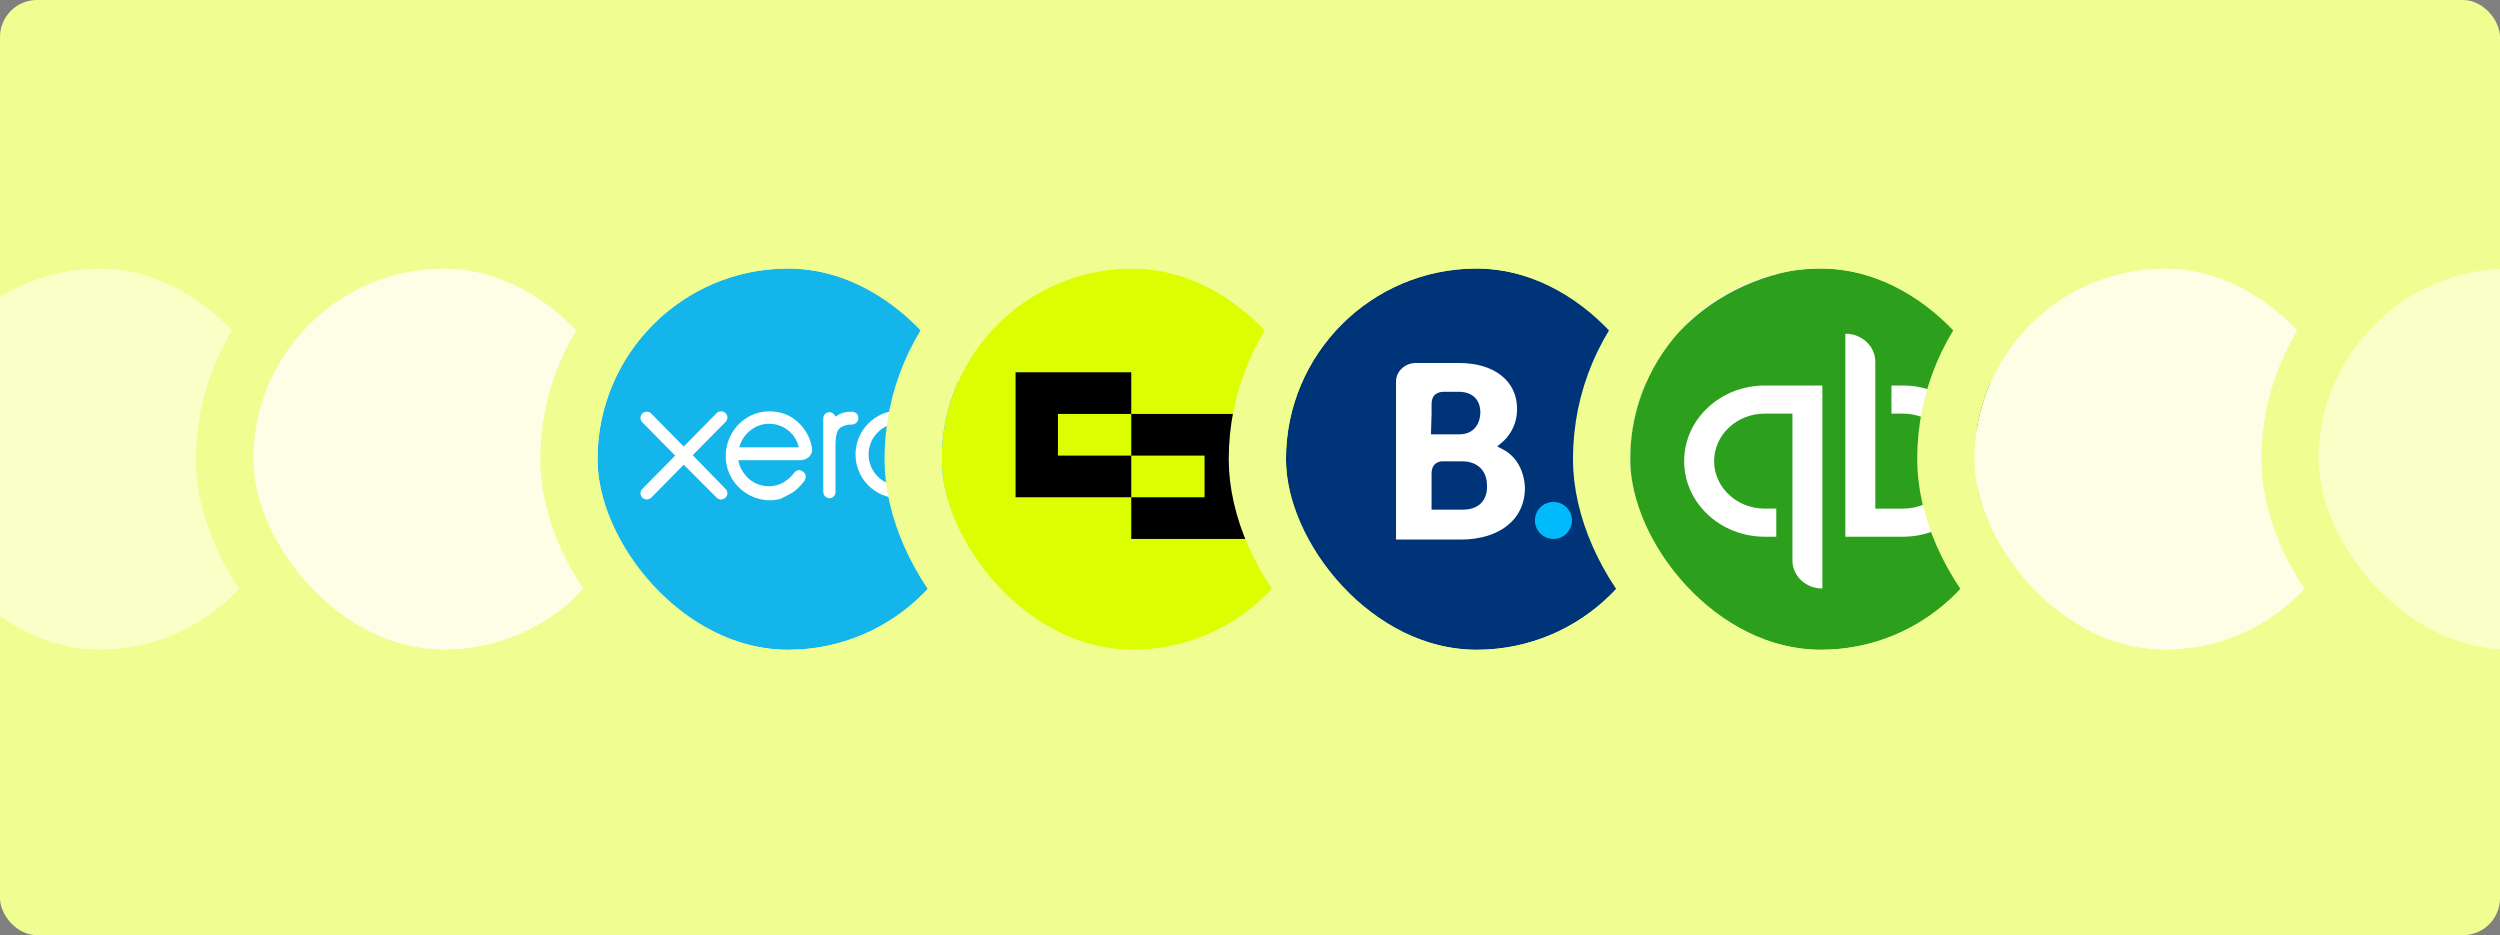 <svg width="270" height="101" viewBox="0 0 270 101" fill="none" xmlns="http://www.w3.org/2000/svg">
<rect x="0" y="0" width="270" height="101" fill="#808080" stroke="none"/>
<g clip-path="url(#clip0_9936_6390)">
<rect width="270" height="101" rx="4" fill="#EFFD91"/>
<g clip-path="url(#clip1_9936_6390)">
</g>
<rect x="-50.09" y="25.91" width="47.357" height="47.357" rx="23.678" stroke="#EFFD91" stroke-width="6.18"/>
<g clip-path="url(#clip2_9936_6390)">
<path d="M-9.823 29H31.354V70.177H-9.823V29Z" fill="#F8FFC7"/>
</g>
<rect x="-12.913" y="25.91" width="47.357" height="47.357" rx="23.678" stroke="#EFFD91" stroke-width="6.18"/>
<g clip-path="url(#clip3_9936_6390)">
<path d="M27.354 29H68.53V70.177H27.354V29Z" fill="#FCFFE6"/>
</g>
<rect x="24.264" y="25.91" width="47.357" height="47.357" rx="23.678" stroke="#EFFD91" stroke-width="6.18"/>
<g clip-path="url(#clip4_9936_6390)">
<path d="M64.53 29H105.707V70.177H64.53V29Z" fill="#F4F5F9"/>
<g clip-path="url(#clip5_9936_6390)">
<path d="M85.433 28.206C73.842 28.206 64.455 37.589 64.455 49.206C64.455 60.823 73.842 70.206 85.433 70.206C97.024 70.206 106.411 60.823 106.411 49.206C106.455 37.589 97.024 28.206 85.433 28.206Z" fill="#13B5EA"/>
<path d="M79.836 48.313C80.233 46.839 81.555 45.766 83.053 45.766C84.596 45.766 85.918 46.794 86.271 48.313H79.836ZM87.46 49.251C87.681 48.983 87.769 48.626 87.681 48.268C87.416 46.928 86.667 45.856 85.609 45.141C84.86 44.649 83.979 44.426 83.097 44.426C82.084 44.426 81.158 44.739 80.365 45.319C79.131 46.213 78.382 47.688 78.382 49.251C78.382 49.653 78.426 50.011 78.514 50.413C78.999 52.29 80.585 53.719 82.525 53.987C82.701 54.032 82.877 54.032 83.097 54.032C83.494 54.032 83.847 53.987 84.243 53.898C84.728 53.675 85.169 53.451 85.609 53.183C86.006 52.915 86.403 52.558 86.799 52.022L86.844 51.977C86.976 51.798 87.02 51.575 87.02 51.396C86.976 51.217 86.888 51.038 86.755 50.949C86.623 50.86 86.447 50.77 86.315 50.77C86.183 50.77 85.962 50.815 85.742 51.083C85.698 51.173 85.609 51.262 85.521 51.351C85.257 51.664 84.948 51.888 84.596 52.111C84.111 52.379 83.582 52.513 83.053 52.513C81.335 52.513 80.321 51.351 79.88 50.279C79.836 50.1 79.792 49.922 79.748 49.743V49.698H86.359C86.844 49.698 87.24 49.519 87.46 49.251Z" fill="white"/>
<path d="M97.112 47.866C96.451 47.866 95.922 48.402 95.922 49.073C95.922 49.743 96.451 50.279 97.112 50.279C97.773 50.279 98.302 49.743 98.302 49.073C98.302 48.447 97.773 47.866 97.112 47.866Z" fill="white"/>
<path d="M92.705 45.14C92.705 44.738 92.397 44.47 92 44.47H91.824C91.251 44.47 90.678 44.648 90.237 45.006C90.149 44.738 89.885 44.514 89.576 44.514C89.18 44.514 88.915 44.827 88.915 45.185V53.138C88.915 53.495 89.224 53.808 89.576 53.808C89.973 53.808 90.237 53.495 90.237 53.138V48.268C90.237 46.704 90.369 46.034 91.736 45.855C91.868 45.855 91.956 45.855 92 45.855C92.441 45.81 92.705 45.542 92.705 45.14Z" fill="white"/>
<path d="M74.812 49.162L78.338 45.587C78.47 45.453 78.558 45.275 78.558 45.096C78.558 44.694 78.25 44.426 77.853 44.426C77.677 44.426 77.5 44.515 77.368 44.649L73.843 48.224L70.317 44.649C70.184 44.515 70.008 44.471 69.832 44.471C69.435 44.471 69.171 44.783 69.171 45.141C69.171 45.319 69.259 45.498 69.391 45.632L72.917 49.207L69.391 52.781C69.259 52.915 69.171 53.094 69.171 53.273C69.171 53.63 69.479 53.943 69.832 53.943C70.008 53.943 70.184 53.853 70.317 53.764L73.843 50.19L77.368 53.719C77.5 53.853 77.677 53.943 77.853 53.943C78.25 53.943 78.558 53.63 78.558 53.273C78.558 53.094 78.47 52.915 78.338 52.781L74.812 49.162Z" fill="white"/>
<path d="M97.112 52.423C95.305 52.423 93.807 50.949 93.807 49.072C93.807 47.24 95.305 45.721 97.112 45.721C98.919 45.721 100.417 47.196 100.417 49.072C100.417 50.949 98.919 52.423 97.112 52.423ZM97.112 44.336C94.512 44.336 92.397 46.481 92.397 49.072C92.397 51.708 94.512 53.808 97.112 53.808C99.712 53.808 101.828 51.664 101.828 49.072C101.828 46.481 99.712 44.336 97.112 44.336Z" fill="white"/>
</g>
</g>
<rect x="61.44" y="25.91" width="47.357" height="47.357" rx="23.678" stroke="#EFFD91" stroke-width="6.18"/>
<g clip-path="url(#clip6_9936_6390)">
<path d="M101.707 29H142.884V70.177H101.707V29Z" fill="#DBFE01"/>
<path fill-rule="evenodd" clip-rule="evenodd" d="M109.682 40.206H122.175V44.707H114.258V49.204H122.175V53.705H109.682V40.206Z" fill="black"/>
<path fill-rule="evenodd" clip-rule="evenodd" d="M122.175 44.703H134.669V58.206H122.175V53.705H130.093V49.204H122.175V44.703Z" fill="black"/>
</g>
<rect x="98.617" y="25.91" width="47.357" height="47.357" rx="23.678" stroke="#EFFD91" stroke-width="6.18"/>
<g clip-path="url(#clip7_9936_6390)">
<path d="M138.884 29H180.061V70.177H138.884V29Z" fill="#003479"/>
<path d="M157.992 55.043H154.609V51.193C154.609 50.385 154.935 49.95 155.65 49.826H157.927C159.553 49.826 160.594 50.82 160.594 52.435C160.659 54.049 159.683 55.043 157.992 55.043ZM154.609 44.671V43.678C154.609 42.808 155 42.374 155.845 42.312H157.537C159.033 42.312 159.878 43.181 159.878 44.547C159.878 45.603 159.293 46.907 157.602 46.907H154.544L154.609 44.671ZM162.285 48.522L161.7 48.211L162.22 47.777C162.805 47.28 163.846 46.1 163.846 44.175C163.846 41.132 161.374 39.206 157.602 39.206H153.308H152.788C151.682 39.268 150.771 40.138 150.771 41.194V58.273H152.788H157.732C161.96 58.273 164.692 56.099 164.692 52.683C164.627 50.882 163.781 49.267 162.285 48.522Z" fill="white"/>
<circle cx="167.771" cy="56.206" r="2" fill="#00BAFC"/>
</g>
<rect x="135.794" y="25.91" width="47.357" height="47.357" rx="23.678" stroke="#EFFD91" stroke-width="6.18"/>
<g clip-path="url(#clip8_9936_6390)">
<path d="M176.061 29H217.237V70.177H176.061V29Z" fill="#F4F5F9"/>
<path d="M198.058 70.794C210.42 70.794 220.441 61.395 220.441 49.801C220.441 38.207 210.42 28.808 198.058 28.808C185.696 28.808 175.675 38.207 175.675 49.801C175.675 61.395 185.696 70.794 198.058 70.794Z" fill="#2CA01C"/>
<path d="M181.89 49.801C181.89 54.309 185.786 57.965 190.595 57.965H191.838V54.931H190.595C187.578 54.931 185.123 52.63 185.123 49.801C185.123 46.97 187.578 44.669 190.595 44.669H193.583V60.531C193.583 62.205 195.03 63.562 196.816 63.562V41.636H190.595C185.786 41.636 181.89 45.291 181.89 49.801ZM205.521 41.636H204.278V44.671H205.521C208.538 44.671 210.993 46.972 210.993 49.801C210.993 52.632 208.538 54.933 205.521 54.933H202.533V39.071C202.533 37.397 201.087 36.04 199.298 36.04V57.965H205.521C210.328 57.965 214.226 54.311 214.226 49.801C214.226 45.294 210.328 41.636 205.521 41.636Z" fill="white"/>
</g>
<rect x="172.971" y="25.91" width="47.357" height="47.357" rx="23.678" stroke="#EFFD91" stroke-width="6.18"/>
<g clip-path="url(#clip9_9936_6390)">
<path d="M213.237 29H254.414V70.177H213.237V29Z" fill="#FCFFE6"/>
</g>
<rect x="210.147" y="25.91" width="47.357" height="47.357" rx="23.678" stroke="#EFFD91" stroke-width="6.18"/>
<g clip-path="url(#clip10_9936_6390)">
<path d="M250.414 29H291.591V70.177H250.414V29Z" fill="#F8FFC7"/>
</g>
<rect x="247.324" y="25.91" width="47.357" height="47.357" rx="23.678" stroke="#EFFD91" stroke-width="6.18"/>
</g>
<defs>
<clipPath id="clip0_9936_6390">
<rect width="270" height="101" rx="4" fill="white"/>
</clipPath>
<clipPath id="clip1_9936_6390">
<rect x="-47" y="29" width="41.177" height="41.177" rx="20.588" fill="white"/>
</clipPath>
<clipPath id="clip2_9936_6390">
<rect x="-9.823" y="29" width="41.177" height="41.177" rx="20.588" fill="white"/>
</clipPath>
<clipPath id="clip3_9936_6390">
<rect x="27.354" y="29" width="41.177" height="41.177" rx="20.588" fill="white"/>
</clipPath>
<clipPath id="clip4_9936_6390">
<rect x="64.53" y="29" width="41.177" height="41.177" rx="20.588" fill="white"/>
</clipPath>
<clipPath id="clip5_9936_6390">
<rect width="42" height="42" fill="white" transform="translate(64.455 28.206)"/>
</clipPath>
<clipPath id="clip6_9936_6390">
<rect x="101.707" y="29" width="41.177" height="41.177" rx="20.588" fill="white"/>
</clipPath>
<clipPath id="clip7_9936_6390">
<rect x="138.884" y="29" width="41.177" height="41.177" rx="20.588" fill="white"/>
</clipPath>
<clipPath id="clip8_9936_6390">
<rect x="176.061" y="29" width="41.177" height="41.177" rx="20.588" fill="white"/>
</clipPath>
<clipPath id="clip9_9936_6390">
<rect x="213.237" y="29" width="41.177" height="41.177" rx="20.588" fill="white"/>
</clipPath>
<clipPath id="clip10_9936_6390">
<rect x="250.414" y="29" width="41.177" height="41.177" rx="20.588" fill="white"/>
</clipPath>
</defs>
</svg>
